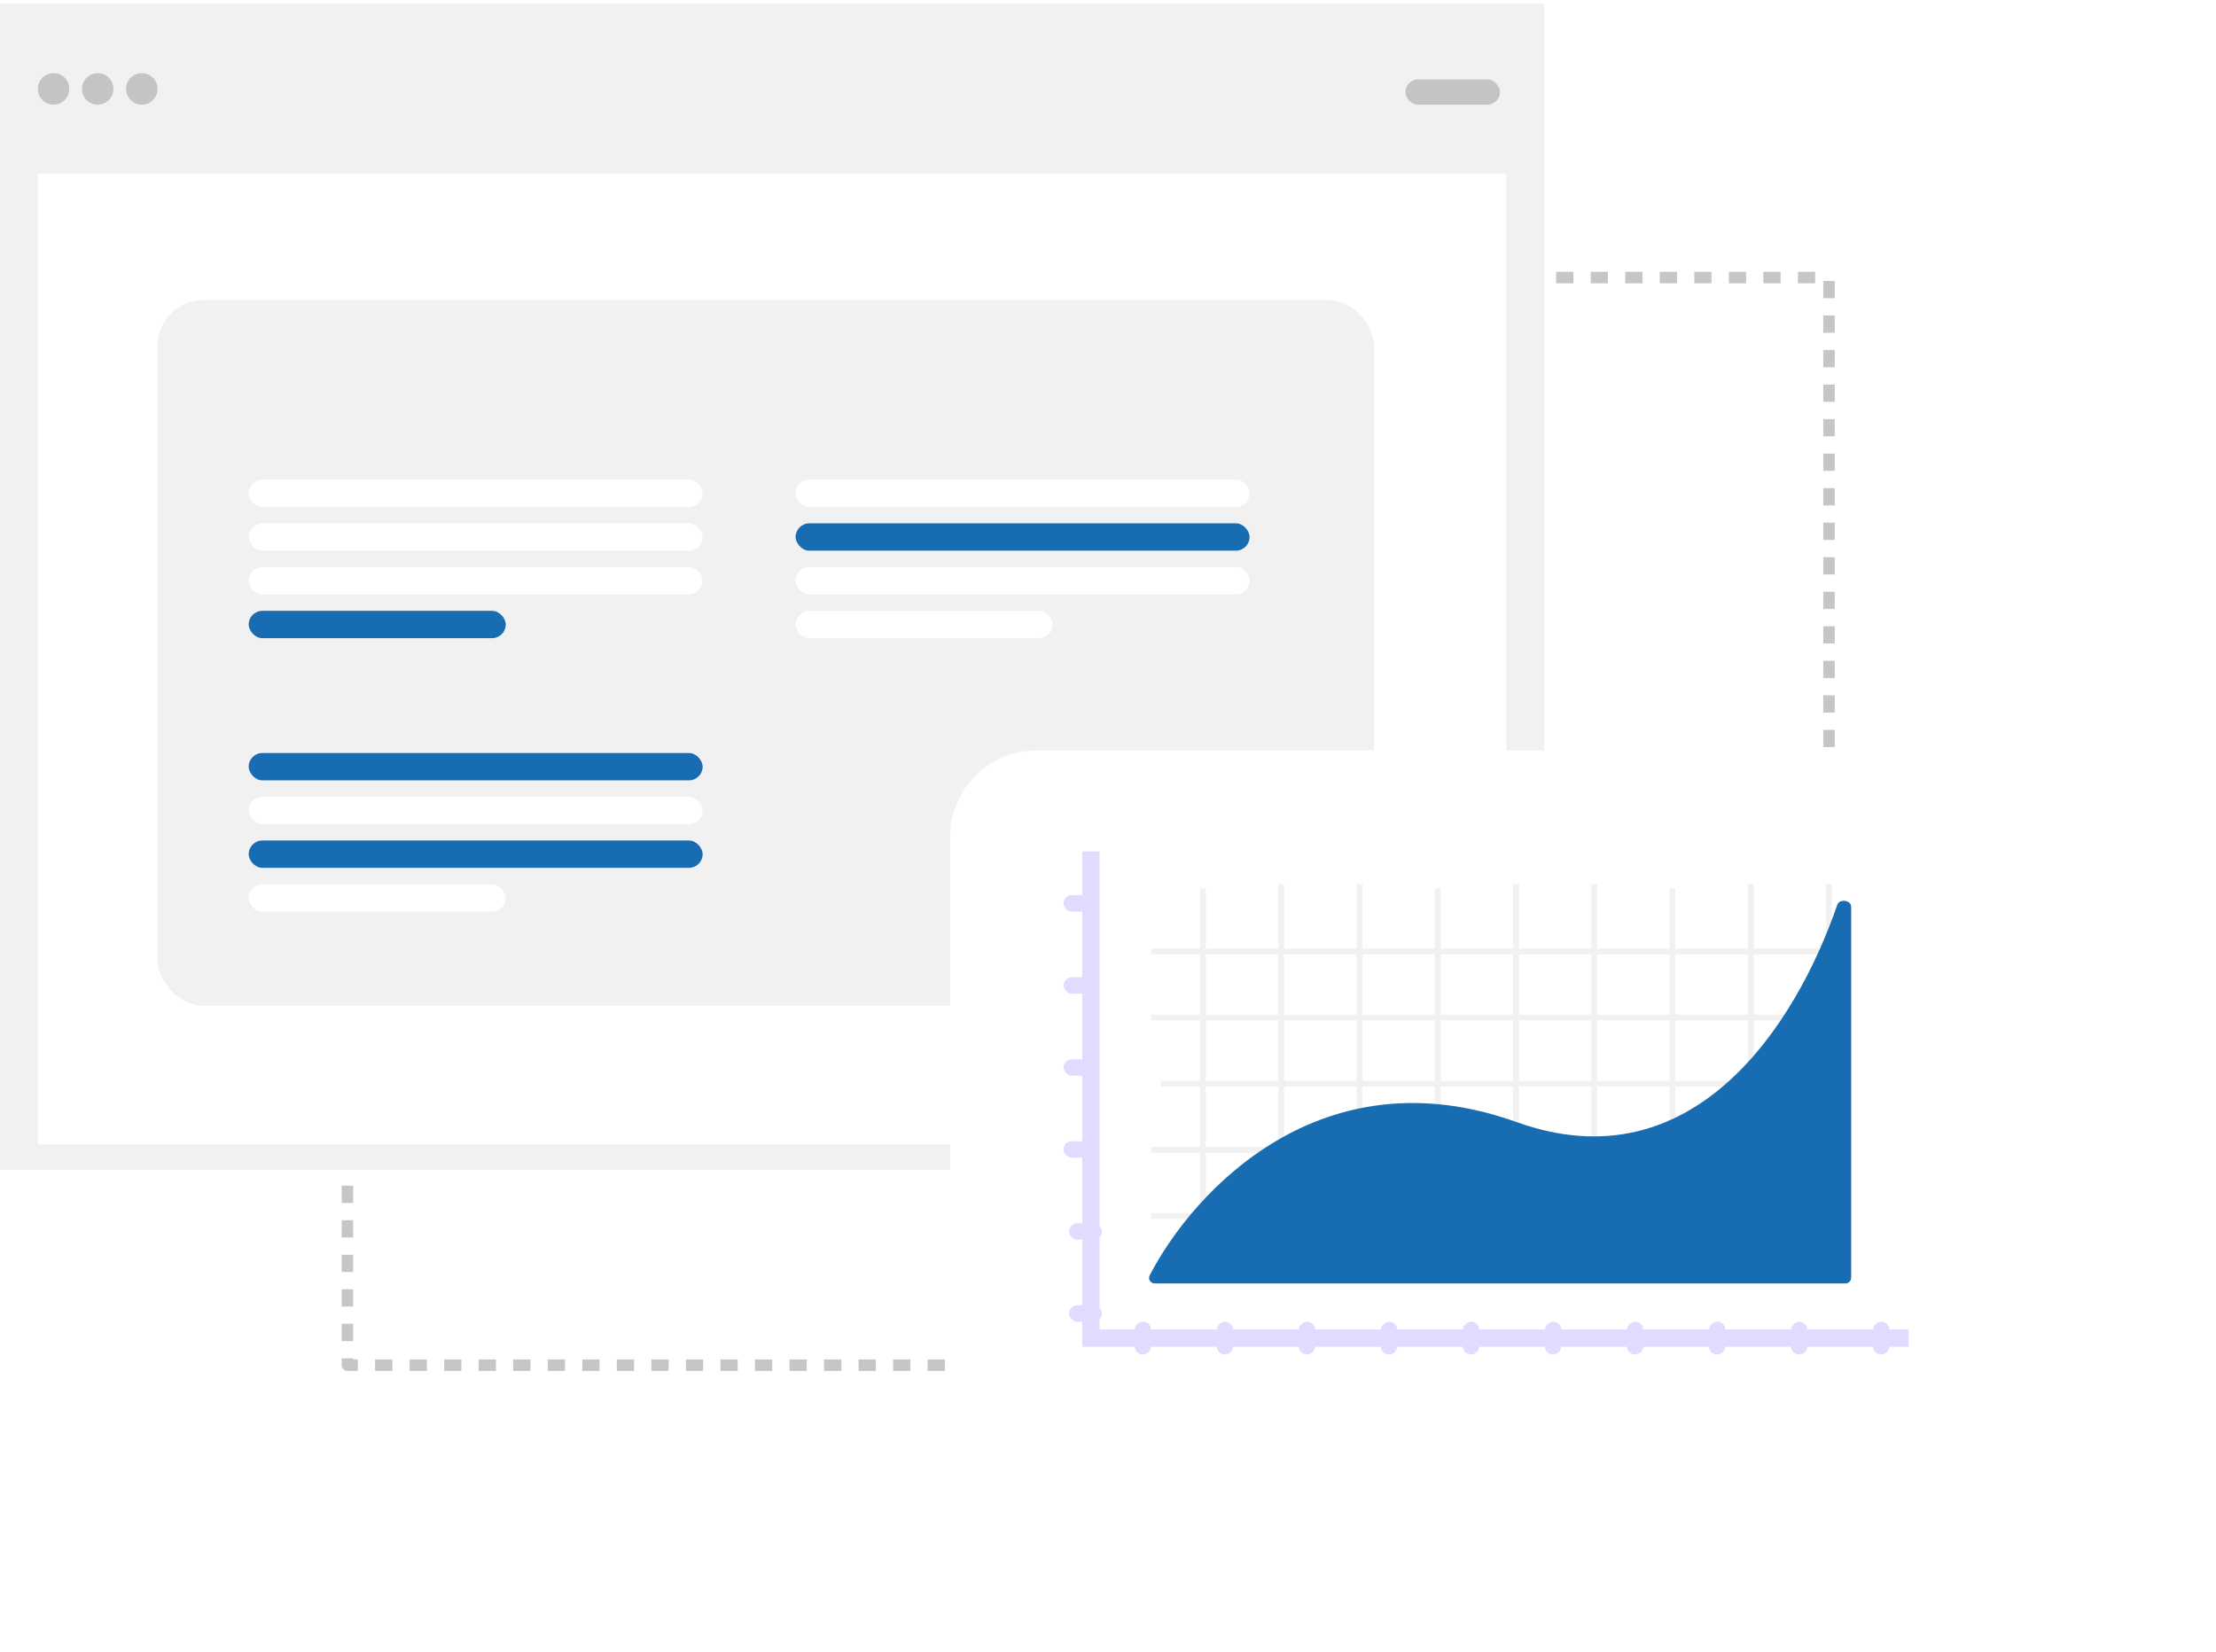<svg width="385" height="287" viewBox="0 0 385 287" fill="none" xmlns="http://www.w3.org/2000/svg">
<rect x="60.36" y="48.226" width="257.407" height="188.992" stroke="#C6C6C6" stroke-width="2" stroke-linejoin="round" stroke-dasharray="3 3"/>
<rect y="0.666" width="268.26" height="202.564" fill="#F1F1F1"/>
<rect x="6.57" y="30.229" width="255.121" height="168.621" fill="white"/>
<rect x="27.373" y="52.128" width="211.323" height="122.633" rx="8" fill="#F1F1F1"/>
<rect x="244.172" y="13.805" width="16.424" height="4.38" rx="2.19" fill="#C4C4C4"/>
<rect x="43.206" y="90.935" width="78.867" height="4.751" rx="2.376" fill="white"/>
<rect x="43.206" y="138.446" width="78.867" height="4.751" rx="2.376" fill="white"/>
<rect x="138.227" y="90.935" width="78.867" height="4.751" rx="2.376" fill="#186CB2"/>
<rect x="43.206" y="83.334" width="78.867" height="4.751" rx="2.376" fill="white"/>
<rect x="43.206" y="130.844" width="78.867" height="4.751" rx="2.376" fill="#186CB2"/>
<rect x="138.227" y="83.334" width="78.867" height="4.751" rx="2.376" fill="white"/>
<rect x="43.206" y="98.537" width="78.867" height="4.751" rx="2.376" fill="white"/>
<rect x="43.206" y="146.047" width="78.867" height="4.751" rx="2.376" fill="#186CB2"/>
<rect x="138.227" y="98.537" width="78.867" height="4.751" rx="2.376" fill="white"/>
<rect x="43.206" y="106.139" width="44.66" height="4.751" rx="2.376" fill="#186CB2"/>
<rect x="43.206" y="153.649" width="44.66" height="4.751" rx="2.376" fill="white"/>
<rect x="138.227" y="106.139" width="44.66" height="4.751" rx="2.376" fill="white"/>
<circle cx="9.307" cy="15.447" r="2.737" fill="#C4C4C4"/>
<circle cx="16.972" cy="15.447" r="2.737" fill="#C4C4C4"/>
<circle cx="24.636" cy="15.447" r="2.737" fill="#C4C4C4"/>
<g filter="url(#filter0_d_2_652)">
<rect x="160.082" y="120.392" width="198.883" height="134.678" rx="15" fill="white"/>
</g>
<line x1="201.69" y1="188.316" x2="320.667" y2="188.316" stroke="#F1F1F1"/>
<line x1="199.99" y1="211.299" x2="318.967" y2="211.299" stroke="#F1F1F1"/>
<line x1="199.99" y1="176.824" x2="318.967" y2="176.824" stroke="#F1F1F1"/>
<line x1="199.99" y1="199.808" x2="318.967" y2="199.808" stroke="#F1F1F1"/>
<line x1="199.99" y1="165.332" x2="318.967" y2="165.332" stroke="#F1F1F1"/>
<line x1="208.989" y1="154.341" x2="208.989" y2="218.263" stroke="#F1F1F1"/>
<line x1="249.781" y1="154.341" x2="249.781" y2="218.263" stroke="#F1F1F1"/>
<line x1="290.573" y1="154.341" x2="290.573" y2="218.263" stroke="#F1F1F1"/>
<line x1="222.586" y1="153.622" x2="222.586" y2="217.545" stroke="#F1F1F1"/>
<line x1="263.378" y1="153.622" x2="263.378" y2="217.545" stroke="#F1F1F1"/>
<line x1="304.17" y1="153.622" x2="304.17" y2="217.545" stroke="#F1F1F1"/>
<line x1="236.183" y1="153.622" x2="236.183" y2="217.545" stroke="#F1F1F1"/>
<line x1="276.975" y1="153.622" x2="276.975" y2="217.545" stroke="#F1F1F1"/>
<line x1="317.767" y1="153.622" x2="317.767" y2="217.545" stroke="#F1F1F1"/>
<rect x="184.787" y="155.55" width="5.701" height="2.851" rx="1.425" fill="#E0DBFF"/>
<rect x="185.737" y="212.562" width="5.701" height="2.851" rx="1.425" fill="#E0DBFF"/>
<rect x="184.787" y="184.056" width="5.701" height="2.851" rx="1.425" fill="#E0DBFF"/>
<rect x="197.14" y="235.367" width="5.701" height="2.851" rx="1.425" transform="rotate(-90 197.14 235.367)" fill="#E0DBFF"/>
<rect x="225.646" y="235.367" width="5.701" height="2.851" rx="1.425" transform="rotate(-90 225.646 235.367)" fill="#E0DBFF"/>
<rect x="254.152" y="235.367" width="5.701" height="2.851" rx="1.425" transform="rotate(-90 254.152 235.367)" fill="#E0DBFF"/>
<rect x="282.658" y="235.367" width="5.701" height="2.851" rx="1.425" transform="rotate(-90 282.658 235.367)" fill="#E0DBFF"/>
<rect x="311.165" y="235.367" width="5.701" height="2.851" rx="1.425" transform="rotate(-90 311.165 235.367)" fill="#E0DBFF"/>
<rect x="184.787" y="169.803" width="5.701" height="2.851" rx="1.425" fill="#E0DBFF"/>
<rect x="185.737" y="226.815" width="5.701" height="2.851" rx="1.425" fill="#E0DBFF"/>
<rect x="184.787" y="198.309" width="5.701" height="2.851" rx="1.425" fill="#E0DBFF"/>
<rect x="211.393" y="235.367" width="5.701" height="2.851" rx="1.425" transform="rotate(-90 211.393 235.367)" fill="#E0DBFF"/>
<rect x="239.899" y="235.367" width="5.701" height="2.851" rx="1.425" transform="rotate(-90 239.899 235.367)" fill="#E0DBFF"/>
<rect x="268.405" y="235.367" width="5.701" height="2.851" rx="1.425" transform="rotate(-90 268.405 235.367)" fill="#E0DBFF"/>
<rect x="296.912" y="235.367" width="5.701" height="2.851" rx="1.425" transform="rotate(-90 296.912 235.367)" fill="#E0DBFF"/>
<rect x="325.418" y="235.367" width="5.701" height="2.851" rx="1.425" transform="rotate(-90 325.418 235.367)" fill="#E0DBFF"/>
<path d="M263.51 194.983C229.667 182.837 207.411 206.837 199.745 221.598C199.406 222.25 199.888 223.014 200.623 223.014H320.617C321.169 223.014 321.617 222.566 321.617 222.014V157.579C321.617 156.39 319.585 156.107 319.199 157.23C312.004 178.141 294.126 205.971 263.51 194.983Z" fill="#186CB2"/>
<path d="M189.538 147.948V232.516H331.594" stroke="#E0DBFF" stroke-width="3"/>
<defs>
<filter id="filter0_d_2_652" x="144.082" y="109.392" width="240.883" height="176.678" filterUnits="userSpaceOnUse" color-interpolation-filters="sRGB">
<feFlood flood-opacity="0" result="BackgroundImageFix"/>
<feColorMatrix in="SourceAlpha" type="matrix" values="0 0 0 0 0 0 0 0 0 0 0 0 0 0 0 0 0 0 127 0" result="hardAlpha"/>
<feOffset dx="5" dy="10"/>
<feGaussianBlur stdDeviation="10.5"/>
<feComposite in2="hardAlpha" operator="out"/>
<feColorMatrix type="matrix" values="0 0 0 0 0.7 0 0 0 0 0.7 0 0 0 0 0.7 0 0 0 0.25 0"/>
<feBlend mode="normal" in2="BackgroundImageFix" result="effect1_dropShadow_2_652"/>
<feBlend mode="normal" in="SourceGraphic" in2="effect1_dropShadow_2_652" result="shape"/>
</filter>
</defs>
</svg>
